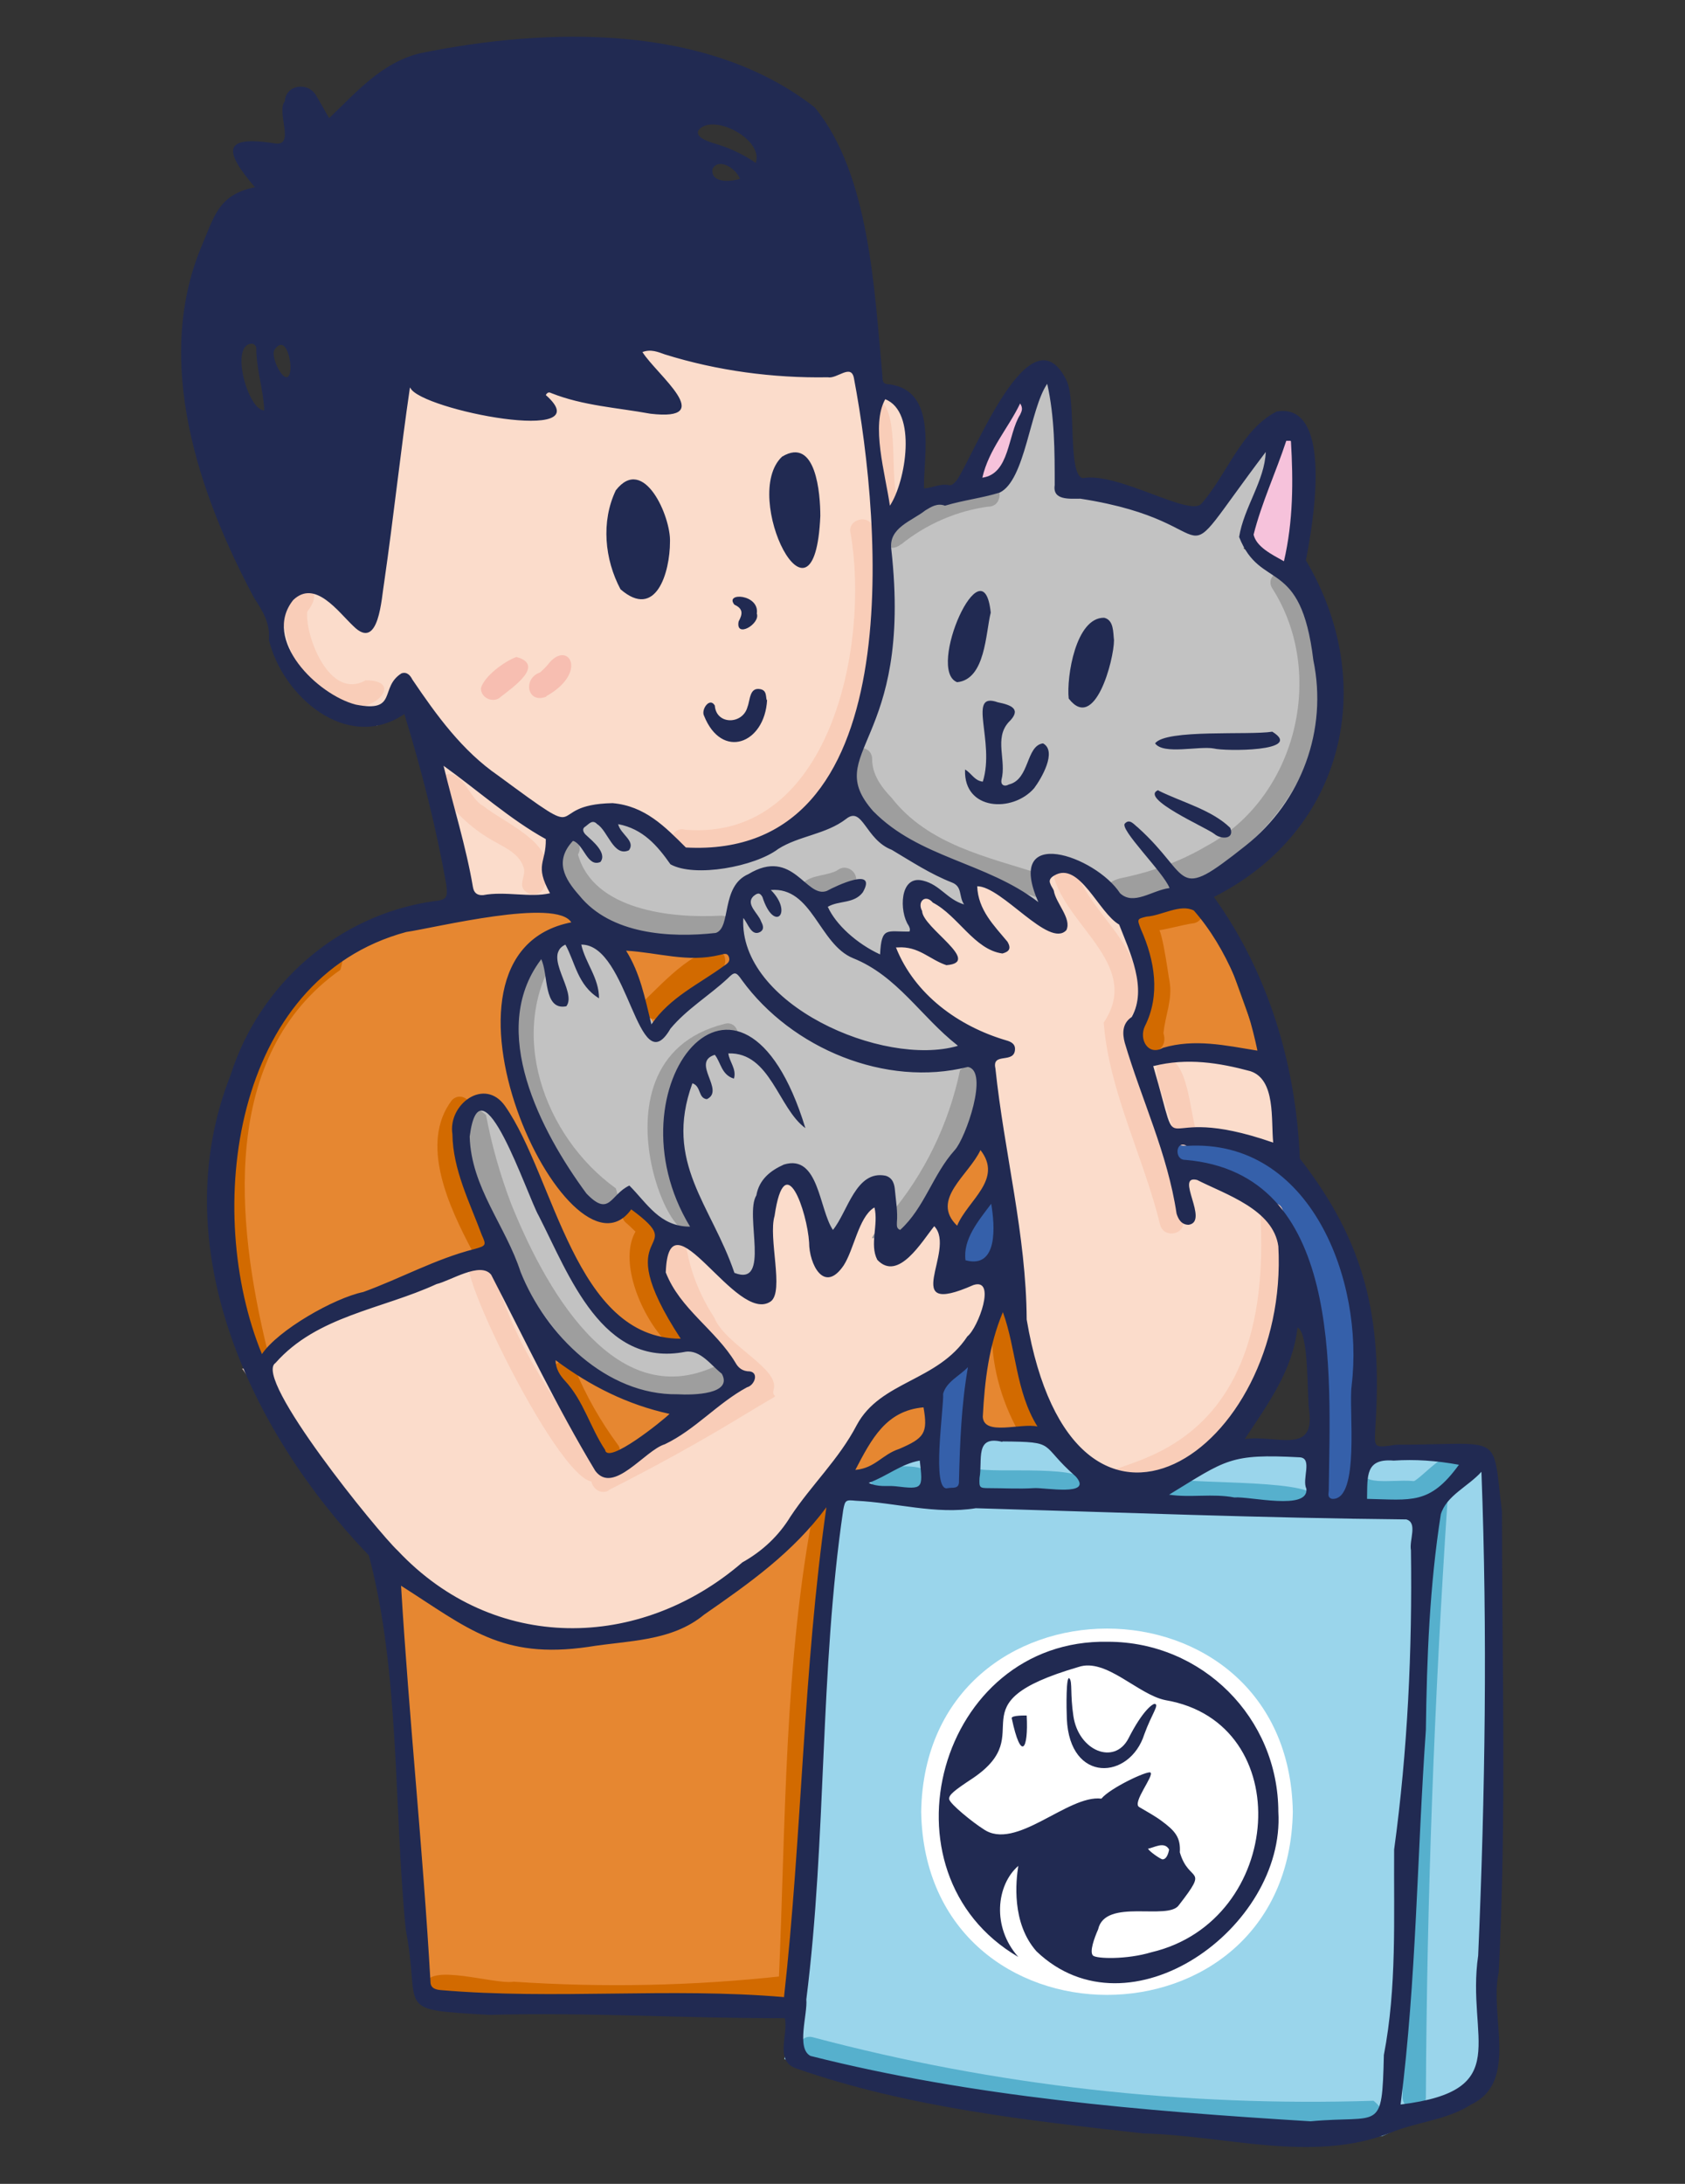 <?xml version="1.0" encoding="UTF-8"?>
<svg xmlns="http://www.w3.org/2000/svg" version="1.1" viewBox="0 0 360.9 467.7">
  <rect x="0" y="0" width="360.9" height="467.7" fill="#333333" stroke="none"/>
  <defs>
    <style>
      .cls-1 {
        fill: #f6c2db;
      }

      .cls-2 {
        fill: #c2c2c2;
      }

      .cls-3, .cls-4 {
        fill: #212a52;
      }

      .cls-5 {
        fill: #fff;
      }

      .cls-4 {
        fill-rule: evenodd;
      }

      .cls-6 {
        fill: #fbdccb;
      }

      .cls-7 {
        fill: #f7beb1;
      }

      .cls-8 {
        fill: #3560aa;
      }

      .cls-9 {
        fill: #e68731;
      }

      .cls-10 {
        fill: #9e9e9e;
      }

      .cls-11 {
        fill: #d26a00;
      }

      .cls-12 {
        fill: #56b0cd;
      }

      .cls-13 {
        fill: #9ad5eb;
      }

      .cls-14 {
        fill: #f9cdb8;
      }
    </style>
  </defs>
  <!-- Generator: Adobe Illustrator 28.7.1, SVG Export Plug-In . SVG Version: 1.2.0 Build 142)  -->
  <g>
    <g id="Layer_1">
      <g>
        <path class="cls-9" d="M134.2,193.3c-10.3-.4-31.3.3-41.3,2.3-6.6,3.6-20.4,9.5-27.5,12,0,0-8.8,13.4-8.8,13.4l-8.5,21.8c-.4,10.1.5,30.3,2,40.4,0,0,4.1,9.6,4.1,9.6,5.5-4.3,17.4-12.7,23.5-16l13.5,151.2,125.2,2.7,54.6-203.2-10.2-28.3-13.7-17-112.8,11.2Z"/>
        <path class="cls-6" d="M64,118.3l12.6,10.3,9.2-51.2,9.2,7.9,19.8,2.7v-5.6l13,2.9,13.5,1.2-7.2-12.9c13.6,1.5,34.9,4,48.5,3.8,4.5,5.5,4.7,5.2,11.1,7.9l3.3,11.5c-1.6,4-4.8,11.8-6.5,15.7-.6,18.4-5.7,43.2-13.7,59.8l-18.6,9.8-30,2.4,1.4,11-31.9-2.3-12.1-45.8-4.8,8-9.1-3.9-9.8-9.7-4.4-18.6,6.3-5Z"/>
        <path class="cls-2" d="M188.5,111.7l12.1-5.8,14.1-3.6,7.6-22.6,2.1,2.5,4.2,14.8v7.4l15.4,3.7,12.8,6.1c1.7-2.3,14.8-24.4,17.4-25l-7.8,28.3,7.3,3.9,8.5,7,2.4,17.6v15.1l-7.7,13.4-13,12.1-22.6,8.9-30.4,29.4,1.5,15.6c-5.7,9.4-28.1,38-35.2,47.2,0,0-25.8,12.3-25.8,12.3l-14.6-1.4-17.7-9.6-12.5-20.1-5.9-22.7v-8.4l5.9-1.6c4,3.8,10.5,22.1,12.5,27.3,0,0,8.9,16.1,8.9,16.1l8.8,8.1h11.2l7.3-17.8-4.6-6-7.3-1.5-9.3-4.7-6.2,2.8-10.1-13.1-8.6-22.6,1.6-15.2c7.6-8.2,6.1-7.1,16.6-10.6l-7-7.3-1.6-7.1,1.6-5.2,4.6-4.9,4.8-1.4,6.8,1.4,6.8,7.5,5.8,2.1,15-3.3,16.2-8.7v-6.7l6.7-14c1.6-11.3,1.6-28.5,1.4-39.8Z"/>
        <path class="cls-13" d="M180.4,318.7l26.9-12.3,110.9,5.7c1.3,36.5,1.9,99.1,0,135.3,0,0-22.2,10.1-22.2,10.1-34.6-.3-94.8-7.4-128-16.5,2.7-30.1,8.9-92.7,12.4-122.4Z"/>
        <path class="cls-8" d="M198.2,319c1.9-17.7,2.7-47.5,11.6-63.4l18.7-9.5c20.6-3.2,24.3-4.9,45.1,1.3,3.3,4,10.6,12.8,13.7,16.8,0,0,3.8,15.2,3.8,15.2v13.2l1.8,18.7-3.3,9.8-7.5,1.6v-26.6l-5.3-26.1-6.8-12.4-11.4-6.4-31.8,3-13.8,11.6c.3,8.3-4.1,31.9-5.6,40.4,0,0,0,14.5,0,14.5l-6.5.3-2.7-2.2Z"/>
        <path class="cls-6" d="M51.8,293.3c13.8-11.2,37.6-19.2,54.6-24.4l23.5,45.8,28.6-19.7c-3-4-17.1-20.1-17.8-25l2.7-4.8h4.6l12.1,11.2,2.3-1.2,1.2-14.2,3.5-7.5,3.3-2.4,3,4.8,1.6,9.1,2.1,5.1c2.3-3.5,6.8-10.8,8.8-14.4l3.3-1.4v9.6l1.5,4.2c2.4-1.6,6.7-6.9,8.5-9.2l3.6,3.5c0,2.6.6,8.3,1.6,10.7h6.3l2.3,2.4c-.6,3.2-2.7,9.7-3.8,12.8l-12,9.3-8.3,3.5c-5.4,8.7-17.2,25.2-24,32.8,0,0-14.4,9.1-14.4,9.1l-12.8,5.6-19.9,2.7-18.3-4.2c-17.8-12.5-35.9-36-47.6-54Z"/>
        <path class="cls-6" d="M243.8,220.3l1.2-10.6-4-14.2-7-7.2-8.2-4.2-3.8,2.5,2.5,5.1v5c-3.9-2.2-13.9-7.7-17.5-10.1l1.1,6.6,2.4,6.8-11-9.8h-4v4.2l2.5,6.7h-5.3l-2.2,1v4.1l8.5,9.8,11.5,8.8c.6,12.2,4.3,36.3,7.2,48.2,0,0,1.3,16.9,1.3,16.9l5.5,14.5,6.6,10.3c11.5,4.9,8.9,3.8,21,2.2,14.8-11.9,13.2-7.9,21.3-25.6,0,0,3.2-18.2,3.2-18.2l-2.9-39.2-2.9-6.5-14.3-2.5-11.8,1.2c-.2-.9-1.2-5-1-5.8Z"/>
        <path class="cls-8" d="M250.4,243v7s6.2,1.3,6.2,1.3l8.5,3.7,10.8,7.4.8-11.1-8.4-5.2c-4.4-1.2-13.4-2.8-17.9-3.2Z"/>
        <path class="cls-5" d="M276.9,388c-.9,52.3-78.7,52.3-79.6,0,.9-52.3,78.7-52.3,79.6,0Z"/>
        <polygon class="cls-1" points="221.6 81.6 214.6 102.3 207.7 104.1 209.2 98.3 215.7 86.9 221.6 81.6"/>
        <polygon class="cls-1" points="276.7 90.9 279.1 96.8 278.6 120.1 276.7 121.6 266.8 115.4 272.7 96.7 276.7 90.9"/>
        <path class="cls-7" d="M107.3,149.2c2.4-1.9,9.6-6.8,3.3-8.5-2.5.9-6.9,4.1-7.6,6.7,0,2.2,2.8,3.3,4.3,1.8h0Z"/>
        <path class="cls-7" d="M117,149.1c9.3-5.2,4.5-12.4.3-6.7l.4-.5c-.7.9-1.5,1.7-2.5,2.5l.5-.4c-3.8,1.3-2.8,6.8,1.3,5.2Z"/>
        <path class="cls-12" d="M188.7,318.7c3.3-.4,10,3.1,10.9-1.7-.9-4.4-7.6-2.3-10.9-3.3-3.2,0-3.3,5,0,5Z"/>
        <path class="cls-12" d="M208.9,319.5c4.4-.8,24.5,3.8,24.2-1.4,0-4.8-19.8-2.4-24.2-3.6-3.2,0-3.2,5,0,5Z"/>
        <path class="cls-12" d="M250.9,321.6c4.7-.6,32.4,5.1,31.2-.3.7-4.7-26.3-3.3-31.2-4.7-3.2,0-3.2,5,0,5Z"/>
        <path class="cls-12" d="M291.5,321.5c3.9.1,13.9,3.4,15-1.7-.5-4.7-10.5-1.4-13.7-3.2-3.1-.8-4.5,4-1.3,4.8Z"/>
        <path class="cls-12" d="M305,321.9c-2.8,42.3-4.3,84.8-4.6,127.2,0,3.2,5,3.2,5,0,.2-42.4,1.8-84.9,4.6-127.2,0-3.2-5-3.3-5,0h0Z"/>
        <path class="cls-12" d="M304.5,322c2.5-2.8,9.9-4.5,8.6-9-3.4-3.8-7.8,3.3-11.1,4.7-2.8,1.6-.2,6,2.5,4.3h0Z"/>
        <path class="cls-12" d="M172.8,441.1c6.4,4.9,139.9,24.1,121.4,8.8-40.4,1.3-81-3.2-120.1-13.6-3.1-.8-4.4,4-1.3,4.8Z"/>
        <path class="cls-14" d="M100.3,270.2c-1.6,5,26.6,60.7,28.7,44-10.1-13.8-20.5-28.2-23.9-45.3-.8-3.1-5.7-1.8-4.8,1.3h0Z"/>
        <path class="cls-14" d="M130.4,319.1c9.9-5,19.7-10.4,29.2-16.2s5.4-2.6,6.1-5.3c1.4-4.5-10.4-9.6-12.7-15.4-2.8-4.3-4.8-9-5.8-14s-1.8-2.1-3.1-1.7c-7.1,5,10.7,28.1,16.9,30.7,0,0-.2-1.2,0-1.1-10.6,6.9-21.8,13-33.1,18.8-2.9,1.5-.3,5.8,2.5,4.3Z"/>
        <path class="cls-14" d="M225.9,188.4c3.4,10.5,18.5,18.7,10.5,30.6,1.1,14.7,8.6,28.9,12.1,43.4,1,3.1,5.8,1.8,4.8-1.3-3.9-12.4-7.7-24.8-11.6-37.2-1.9-3.6,1.5-6.3,1.9-9.8,1.8-11.1-9.3-17.7-12.9-27-1-3-5.9-1.7-4.8,1.3h0Z"/>
        <path class="cls-14" d="M256.2,242.2c-1.3-3.8-1.8-16-6.9-15.6-4.6,1.2,2.5,12.8,2,17,.8,3.1,5.6,1.8,4.8-1.3h0Z"/>
        <path class="cls-14" d="M270,261.1c3.1,61.7-46.1,49.3-29.5,57.5,20.1-2.6,32.6-21.7,33.7-40.8.6-5.5.7-11.1.8-16.7s-5-3.2-5,0h0Z"/>
        <path class="cls-14" d="M94.3,169.4c2.7,4.2,6.4,7.8,10.7,10.3,2.6,1.6,6,2.8,7.1,5.9.8,2-1.6,4.2.9,5.6,1.1.7,2.8.3,3.4-.9,4.3-9.3-7.2-13.2-12.9-17.7-3.1-1.6-4.4-8.1-8.4-6.6-1.1.7-1.6,2.3-.9,3.4h0Z"/>
        <path class="cls-14" d="M78.3,145.7c-7.8,4.4-13-9.7-12.5-14.7,5.8-7.3-7.6-7.8-4.7,4.3,7.2,29,30.3,10.4,17.3,10.4h0Z"/>
        <path class="cls-14" d="M185.4,88.4c.5,5.8,1,11.6,1.6,17.5,0,3.2,5.1,3.2,5,0-1.3-4.2.6-19.5-4.1-20-1.3,0-2.6,1.1-2.5,2.5h0Z"/>
        <path class="cls-14" d="M145.5,182.5c35.2,4.1,46.7-42.1,41.5-69.5-.8-3.1-5.7-1.8-4.8,1.3,4.1,23.9-4.4,65.9-35.4,63.4-3.1-.9-4.5,4-1.3,4.8Z"/>
        <path class="cls-9" d="M140.1,219.4c2.8-1.6,18.6-15.1,18.6-15.1l-1.2-1.9h-25.1l1.7,7.2,6,9.7Z"/>
        <path class="cls-10" d="M179.7,186.2c-.2,0-.4.2-.6.3l.6-.3c-2.4,1.5-6,1-7.9,3.1-2.3,6.6,10.2,2.7,11.5-.3.6-2.1-1.8-4-3.7-2.8h0Z"/>
        <path class="cls-10" d="M154.4,196.1c-10.7.6-27.3-1.2-30.6-13.1,1.6-2.8-2.7-5.3-4.3-2.5-3.5,7.9,6.8,14.3,12.7,17.6,7,3,14.7,3.1,22.2,3s3.2-5,0-5h0Z"/>
        <path class="cls-10" d="M181.9,162.5c1.5,12.4,14.5,21.3,25.6,24.9,4.7,1.5,9.4,3,14.1,4.6s4.4-3.8,1.3-4.8c-11.5-3.7-24.1-6.3-31.9-16.3-2.2-2.3-4.2-5-4.2-8.3s-5-3.2-5,0h0Z"/>
        <path class="cls-10" d="M241.7,192.8c32.1-4.7,53.2-40.6,35.1-69.3-1.7-2.7-6-.2-4.3,2.5,11.7,18.3,5.1,44.9-14.1,55.2-5.6,3.3-11.7,5.5-18,6.8s-1.8,5.5,1.3,4.8Z"/>
        <path class="cls-10" d="M193,116.6c5.3-4.3,11.9-7.2,18.7-8.1,3.2,0,3.2-5.1,0-5-4.8.4-26,6.7-22.3,13.1,1,1,2.5.9,3.5,0h0Z"/>
        <path class="cls-10" d="M205.6,229.3c-2.4,11.4-7.6,22.2-15.2,31.1s-1,2.5,0,3.5c6.6,6.9,29.4-46.4,15.2-34.7h0Z"/>
        <path class="cls-10" d="M149,259.7c-7.7-11-8.8-32.1,7.4-35.6,3-1,1.7-5.8-1.3-4.8-32.2,8.1-7.3,58.5-6.1,40.4h0Z"/>
        <path class="cls-10" d="M115.2,201.4c-21.9,29.9,22.6,71.7,16.7,53.1-15.4-11.1-23.6-33.7-12.4-50.5,1.8-2.7-2.6-5.2-4.3-2.5h0Z"/>
        <path class="cls-10" d="M153.4,292.5c-22.2,10.6-37.2-17.9-44-34.9-2.3-6.1-4.1-12.4-5.3-18.8-15.6-14.1,13.5,79.9,51.8,58,2.7-1.7.2-6-2.5-4.3h0Z"/>
        <path class="cls-11" d="M118.4,294.6c2.1,3.9,8,20.1,13.1,18.3,1.1-.6,1.7-2.3.9-3.4-3.7-5-6.9-10.6-9.2-16.2-.9-3.1-5.7-1.8-4.8,1.3h0Z"/>
        <path class="cls-11" d="M212.5,282.4c-.5,8,1.3,15.9,5,23s5.8.3,4.3-2.5c-3.3-6.3-4.7-13.4-4.3-20.5,0-3.2-5-3.2-5,0h0Z"/>
        <path class="cls-11" d="M254.4,192.9c-19.5,1.9-7.6,8.7-8.9,21.6-4.7,13.4,5.4,12.2,3.7,6.8.3-3.6,2-7.3,1.3-11.1-.3-1.4-2-14.9-3.1-10.9,1.7,0,5.9-1.3,8.4-1.6,3.1-.8,1.8-5.7-1.3-4.8h0Z"/>
        <path class="cls-11" d="M141.9,217.5c1.5-1.7,4.4-4.4,5.5-5.2,2.2-2.7,9.3-3.4,7.7-7.7-4.1-4.1-13.6,6.4-16.8,9.4-2.3,2.3,1.3,5.8,3.5,3.5h0Z"/>
        <path class="cls-11" d="M146,284c-13.6-16.5,1.5-18.7-8.4-25.6-2.4-2.1-5.9,1.4-3.5,3.5.8.6,2.4,2.4,2.8,2.4-.1-.4-.2-.8-.3-1.3-4.3,5.9,0,17.3,5.2,23.4,1.6,2.8,6,.2,4.3-2.5h0Z"/>
        <path class="cls-11" d="M96.8,235.6c-7.1,9.3-.5,23.1,4.3,32.2,1.7,2.7,6,.2,4.3-2.5-3.8-7.4-9.3-18.1-5.1-26.2,2.3-2.2-1.2-5.8-3.5-3.5h0Z"/>
        <path class="cls-11" d="M93.6,427.8c24.6,2.9,49.5,3.1,74.1.4,1.3-.1,2.5-1,2.5-2.5s-1.1-2.6-2.5-2.5c-19.1,2.1-38.5,2.5-57.7,1.2-4.1.7-18.7-4.3-18.9.9,0,1.5,1.2,2.3,2.5,2.5Z"/>
        <path class="cls-11" d="M174.4,322.6c-6.5,33.5-6.1,67.7-7.6,101.7-.1,3.2,4.9,3.2,5,0,1.2-33.5,1-67.3,7.4-100.4.8-3.1-4-4.5-4.8-1.3h0Z"/>
        <path class="cls-11" d="M57.2,288.9c-6.6-27.1-10.2-62.9,15.7-81.2,5.4-17.5-33.8,16.4-24.8,59.3.9,7.8,2.5,15.5,4.2,23.2s5.5,1.8,4.8-1.3h0Z"/>
        <g>
          <g>
            <path class="cls-3" d="M86.5,153c-12.2,8.1-25.9-3.8-28.9-15.9.3-3.6-1.3-6.2-3.2-9.1-11.9-22.3-21.5-50.5-11.3-75.1,2.8-6.5,3.6-11.2,11.5-12.8-6.5-7.6-7.2-11.2,4.2-9.4,4.6.8.3-6.7,2.2-9,.2-3.6,5.1-4.3,6.8-1.1.9,1.6,1.8,3.1,2.7,4.7,5.8-5.5,11.2-11.9,19.5-13.9,27.4-5.6,61.5-6.4,84.5,11.6,11.8,14.3,12.8,39.5,14.5,57.5,0,1.3.2,1.8,1.5,1.8,10.4,1.4,7.3,15,7.4,22.3,1.8-.1,3.5-1.1,5.4-.7.7.1,1.1-.5,1.6-1,3.8-5.5,15.8-37,23.5-21.5,2.2,4.3.2,20.3,3.5,21,7.5-1.4,22.8,8.3,25.4,5.5,5.5-6.2,8.6-16,16.2-19.8,12.4-1.9,7.6,24.8,6.2,31.9,15.5,26.1,8.6,57.8-19.7,72.1,11.7,16.3,17.6,36,18.4,56,14,18,17.7,34,16.2,57.2-.2,4.7-.7,4.9,4.4,4.1,23.4,0,20.5-3,22.7,14.3,0,32.9,1,65.8-.7,98.7-2.1,9.3,4.4,23.4-5.9,28.3-5.3,3.4-11.7,3.7-17.4,6.1-16.8,6.5-35.3.5-52.8.1-25-2.8-50.4-5.6-74.3-13.9-4.8-1.6-1.7-7.2-2.5-10.8-21.2.1-42.2-1.3-63.3-.7-20.9-1.2-14.5-.7-17.9-18.3-2.6-26.3-1.2-54.9-7.9-80.1-25.4-26.4-44.1-66.2-29.6-102.9,6.2-19.5,23.1-34.3,43.5-37.2,2.8-.3,3-.7,2.7-3.5-2.2-12.4-5.3-24.6-9-36.6ZM302.2,332c-.4-2.2,1.5-5.9-1-6.6-30.8-.3-61.4-1.5-92.2-2.4-8.6,1.4-17.1-1.2-25.7-1.6-2.1-.2-2.3-.2-2.7,2-5.1,34.7-3.5,70-7.9,104.8.3,3.2-2.2,10.5.9,12.1,34.8,8.8,71.3,11.8,107.1,14,15-1.4,15.3,2.6,15.7-14.2,2.8-14.5,2.1-29.3,2.2-44,2.9-21.2,3.9-42.8,3.6-64.1ZM87.8,83c-2,13.6-3.5,27.8-5.5,41.6-.6,3.4-1.1,15-6.6,9.5-3.3-3.1-8.2-10.1-12.9-5.6-6.8,8.5,5.2,20.3,13.4,22.4,9.1,1.8,5-3.7,9.8-6.7,1.2-.4,1.9.5,2.3,1.3,5.2,7.7,10.7,15.3,18.4,20.6,20.9,15.4,8.9,6.2,24.5,5.9,6.9.6,11.2,5,15.7,9.5,48,2.6,42-68.8,36-100.5-.6-3.2-3.6.2-5.6-.2-11.7.2-23.7-1.4-34.9-4.9-1.4-.5-3-1.2-4.8-.5,3.1,4.9,16.2,14.9,1.7,13.2-7.1-1.3-14.4-1.7-21.2-4.4-.4-.2-.8-.3-1.2.4,12.2,10.8-26.7,3.2-29-1.5ZM167.9,427.9c3.9-34.9,4.1-70.2,9.1-105.1-7.2,9.7-16.4,16.2-26.2,23-7,5.8-16.3,5.5-24.8,6.9-18.6,2.7-25.8-4-40.1-13.1,1.7,28.3,4.7,56.6,6.3,84.8,0,1.4,1.1,1.7,2.2,1.8,24.5,2.1,49-.6,73.5,1.5ZM187.1,258.7c-3.2,2.1-4.2,8.9-6.4,12.3-4.2,6.2-7.4-.3-7.4-4.9-.4-6.5-5.2-20.8-7.4-5.7-1.4,4.7,2.1,16.1-.8,18.3-7.4,5.2-21.9-24.1-22.5-6.2,3,7.8,10.7,12.3,14.9,19.3.6,1.1,1.5,1.9,3.1,1.9,2,.3,1,3-.6,3.4-6.3,3.4-11.1,9.1-17.6,12.2-4.3,1.3-11,10.9-14.9,5.7-8.2-13.6-15-27.9-22.3-42-2.3-2.9-8.7,1.3-11.7,2-11.7,5.4-25.6,6.8-34.5,16.9-4.9,3.2,22,36.3,26.2,40.2,20.6,21.9,51.8,21.5,73.8,2.5,4.3-2.4,7.8-5.7,10.3-9.8,4.5-6.8,10.4-12.3,14.2-19.6,5.1-9.5,17.3-9.3,23.7-19,2.3-1.8,6.3-12.6,1.3-11-16.3,7.2-3.5-7.5-8.4-12.6-2.6,3.2-7.7,12-12.2,7.2-1.7-3.3.3-7.5-.6-11.2ZM250.5,190.2c-1.2-3.3-11.1-12.9-9.5-13.9,1-1,1.9.3,2.7.9,11.8,10.6,7.5,16.3,23.1,3.9,12-9.5,17.6-24.8,14.5-39.7-2.7-22.4-11.3-14.7-15.9-26.4,1-6.3,5.5-12.1,5.7-18.2-22,29.1-6.1,15.2-39.7,10-2.3,0-6,.4-5.5-2.9,0-7.3,0-14.5-1.6-21.7-3.7,5.3-4.7,20.7-10.2,23.3-3.9,1.2-7.7,1.6-11.7,2.8-1.6-.6-2.9.2-4.2,1-2.9,2.3-7.9,3.7-7.3,8.3,4.7,42-15.1,43.3-3.9,56.1,9.9,10.1,24.2,10.9,35.4,19.5-7.4-16.8,12.3-9.9,17.5-1.9,2.9,2.7,6.8-.6,10.5-1.1ZM191.9,202.9c4,10.1,13.4,16.9,23.6,19.9,1.1.3,1.9.8,1.9,1.8,0,3.4-5,.6-4.2,4.2,1.9,18.1,6.6,35.6,6.7,53.8,10.1,59.2,56.3,28.4,53.9-15.7-1.1-7.9-11.3-11.1-17.4-14.2-4.9-1.2,2.7,8.9-1.8,9.6-1.5,0-2.2-1.1-2.6-2.4-1.9-12.8-7.5-24.4-11.1-36.6-.5-1.9-.6-4.1,1.5-5.5,3.4-6.1-.4-13.9-2.7-19.8-4.4-2.5-8.5-13.7-13.9-10.5-1.9,1.1-.5,2.2-.1,3.2.4,2.7,3.9,6,2.7,8.5-3.7,4-13.8-9.4-19.1-9.4.2,5.1,3.6,8.4,6.5,11.9.8,1.4.4,2.1-1.1,2.5-6-.8-9.5-8.1-14.9-10.9-1.6-1.9-3.4-.2-2.3,1.8.1,3.6,13,11,5.2,11.6-3.6-1.2-5.9-4.1-10.4-3.8ZM122.4,197.6c-3.1-5.4-29.2,1.1-35.4,2-37.4,10.1-43.4,60-30.9,90.4,3.4-5.1,15.4-12,21.7-13.3,8-2.9,15.5-7.1,23.8-9.2,2.5-.7,2.6-.8,1.6-3-2.6-7-6.2-14-6.3-21.6-1-6.4,6.9-12.3,11.3-6,10.6,15.2,14.9,49.8,37.6,49.8-16.3-24.9,2.7-17.9-10.6-27.7-13.2,18.4-47.8-54.8-12.7-61.5ZM115.8,205.6c-11.3,15.1,0,36.7,9.8,50,5,5.2,5.1.2,9.2-1.7,3.8,3.8,6.5,8.8,13,8.8-18.1-29.8,11-65.9,24.7-21.1-5.8-4.2-7.5-16.3-16.5-16,.2,1.8,1.8,3.3,1.2,5.4-2.7-.8-2.8-3.5-4.1-5.1-5.2,1.6,2.3,7.6-1.7,9.5-1.9-.2-1.2-2.8-3.1-3.4-6.2,17,4.1,26.1,9,40.6,7.9,3.1,2.1-12.4,4.7-16.6.6-3.4,3-5.3,5.9-6.6,7.5-2.3,7.5,9.6,10.5,14,3.2-3.9,4.9-12.9,11.3-11.6,1.6.5,1.9,1.9,2,3.3.2,2.2.6,4.4.4,6.7,0,.7-.1,1.3.7,1.6,5.2-4.7,7-11.9,11.7-17.1,2.3-2.5,7.4-17,2.8-17.8-17.6,4.4-37.7-3.9-48.4-18.6-1.3-1.9-1.6-1.8-3.1-.3-4,3.7-8.7,6.5-12.2,10.7-7,12.1-8.9-18.1-19.1-18,.9,4,3.8,7.1,3.8,11.5-4.6-2.8-5.1-7.7-7.2-11.5-5,2.3,2.6,10.1.2,13.2-5,1-3.8-7-5.4-10.1ZM300,450.7c24.5-3,14-14,16.6-31.9,1.5-34.4,2-69.2.7-103.6-2.9,3.2-7.5,5.1-8.7,9.1-2.4,15.3-3,30.7-3.2,46.2-1.9,26.9-2,53.3-5.4,80.1ZM122.7,180.1c-4,4.3-1.8,8.1,1.4,11.7,6.7,8.3,19.4,9.1,29.2,8,3.4-1.1,1-10,7-12.6,9.6-5.8,12.3,5.3,16.8,3.6,2-1.1,10.9-5.3,7.7.3-1.9,2.5-5.1,1.7-7.5,3.1,1.7,3.8,6.2,7.9,11.2,10.2.3-6.1,1.5-4.8,6.3-4.9.2-.5,0-.9-.2-1.3-2-2.9-2-10.9,3.1-9.6,3.7.9,5.1,4,8.8,5.1-1.2-1.7-.3-3.8-2.6-4.7-4.6-1.8-8.7-4.5-12.9-7-5.7-2.2-6.2-9.5-9.8-6.6-4.3,3.3-10.1,3.6-14.5,6.4-5,3.8-17.9,6.2-23.1,3.3-2.8-4-5.9-7.6-11.2-8.6.5,2.2,3.8,3.6,2.3,5.6-3.3,1.5-4.5-4.2-6.8-5.6-1-1.1-1.8,0-2.5.5-.9.5-.4,1.4.2,1.9,1.3,1.2,4.5,3.8,3,5.7-2.8,1.2-3.5-3.7-5.8-4.5ZM145.1,298.6c3.5.2,11.9,0,9.5-4.4-2.3-1.8-4.6-5.2-7.8-4.7-17.8,3.5-24.9-16.4-31.4-29.1-2.4-4.1-12.5-34.9-14.8-17,.3,10.9,7.7,19.1,10.9,29,5.4,13.5,18.4,26.4,33.6,26.2ZM205.1,223.9c-7.9-6.2-12.9-14.9-22.4-18.7-7.3-3-8.7-15.3-17.6-14.6,4.9,4.9.7,9.3-1.8,1.5-.6-1.1-1.2-.8-2-.1-1.6,1.7,1.1,3.6,1.7,5.3.4.8.8,1.7-.2,2.3-1.9,1-2.6-1.9-3.6-3-1,18.5,29.9,32,45.9,27.4ZM269.3,224.9c-2.2-10.5-6.4-21.7-13.6-29.9-2.9-1.5-6.9,1.1-10.1,1.3-2.1.5-2.1.5-1.2,2.8,2.9,6.5,4.2,14,.8,20.7-1.3,2.8.7,6.4,3.9,4.6,6.8-2,13.4-.5,20.2.6ZM289.5,296.7c2.7-22.3-8.7-52.9-35.3-51.3-2.4-1.4-2.8,3.1-.3,3,33.8,2.9,31,45.5,30.7,70.7,0,.7-.4,1.6.7,1.9,6.1.4,3.5-19.6,4.2-24.2ZM95,164c2.1,8.7,4.8,17.2,6.3,26,.2,1.2.9,1.8,2.2,1.7,4.7-.9,10,.6,14.3-.4-3.4-6.2-.8-6.4-.9-11.6-7.5-4.1-14.9-10.7-21.9-15.7ZM247,228.3c6.8,23.2-1.3,7,25.7,16.4-.5-4.8.6-13.5-4.9-15.3-6.7-1.8-13.5-2.9-20.7-1.1ZM250.4,320.1c4.6.7,9.3-.3,14,.6,3.2-.3,16,2.9,15.4-1.9-1-2,1.4-6.5-1.4-6.7-15-.8-15.7.5-28,8ZM214.7,308.8c-6-1.5-4.2,3.9-4.9,7.7-.1,2.1,0,2.2,2,2.2,3.2,0,6.4.2,9.6,0,2.1-.2,12.9,1.9,9-2.5-8-7-3.7-7.4-15.7-7.5ZM143.4,302.8c-9.1-2-17-6-24.4-11.5,0,1.9,1,3.3,2,4.4,4,4.3,5.4,10,8.6,14.8.5,3.3,12.4-6.3,13.8-7.7ZM222.2,305.5c-4.7-7.6-4.5-16.5-7.4-24.5-3,7.2-3.9,14.6-4.3,22.4.2,4.2,8.1,1.3,11.7,2.1ZM266.6,308.2c6.6-1,15.1,3.5,13.8-6.1-.5-3.4,0-16.7-2.5-17.8-1,9.1-6.2,16.2-11.3,23.9ZM139.5,219.4c4.1-5.9,10-8.5,15.5-12.5.7-.5,1.5-.9,1.1-2-.4-1-1.2-.5-1.9-.4-6.9,1.7-13.2-.5-20.1-.9,3,4.8,4,10,5.4,15.7ZM312.5,313.7c-4.9-.9-9.4-1.2-14-.9-6.1-.5-5.6,3.3-5.7,8.2,9.5.2,13.4,1.3,19.6-7.2ZM276.4,94.4c-.3,0-.6,0-.9,0-2.2,6.7-5.3,13.3-7,20.1.6,2.6,3.8,4.2,6.5,5.7,2-8.6,2-17.2,1.5-25.7ZM207.3,292.8c-1.8,1.9-4.6,3.1-5.3,5.7.2,2.8-2.6,21.2,1,20.2,1.1-.2,2.5.3,2.4-1.6.2-8,.5-16.2,1.9-24.2ZM190.6,108.3c3.4-5.1,5.9-20.1-1-22.8-3.1,5.6,0,15.8,1,22.8ZM183.2,314.8c4.3-.4,5.7-3.3,9.4-4.5,5.3-2.3,6.2-3.3,5.2-8.9-8,.7-11.1,6.7-14.6,13.4ZM205,262.5c2.3-5.5,9.9-9.9,5-16.2-2.5,5.4-10.8,10.6-5,16.2ZM212.3,257.8c-2.7,3.6-6.1,7.6-5.5,12.1,7,1.9,6.3-7.4,5.5-12.1ZM161.9,34.8c1.6-5.1-9.4-10.7-12.3-6.9-.5,1,.5,1.9,3,2.7,3.2.9,6.2,2.2,9.3,4.3ZM56.6,87.8c-.2-4.4-1.7-8.7-1.7-13.1,0-.6-.4-1-.9-1.1-4.9,0-.9,14.3,2.6,14.3ZM185.9,317.5c2.2,1.1,4.1.6,5.9.8,5.9.7,5.9.6,5.2-5.5-4,.7-7.1,3.4-11,4.8ZM218.5,86.4c-2.6,5.4-6.7,9.8-8.1,15.9,5.9-.8,5.4-9.2,8.1-13.5.3-.7.7-1.3,0-2.4ZM62.2,79.2c.2-2.2-1.1-7.6-3.4-4.3-1.1,1.7,2.9,9.1,3.4,4.3ZM158.5,38.3c-.9-2.3-4.6-4.6-5.9-2.1-.4,3,3.7,2.8,5.9,2.1Z"/>
            <path class="cls-3" d="M143.5,116c0,6.6-3,16.8-10.6,10.2-3.4-6.4-4.2-14.5-1-21.2,6-7.7,11.8,5.7,11.6,11Z"/>
            <path class="cls-3" d="M175.7,110.5c-1.2,27.8-17.2-4.2-8.2-12.7,7.3-4.4,8.2,8,8.2,12.7Z"/>
            <path class="cls-3" d="M164.3,149.9c-.5,9.4-9.7,12.9-13.5,3.4-.7-1.3,1.2-4.1,2.3-2.2.3,4.2,6,4.1,7,.3.6-1.5.4-4.3,2.8-3.8,1.3.3,1.1,1.4,1.3,2.3Z"/>
            <path class="cls-3" d="M162.1,131.4c.8,2.2-4.6,5.4-3.9,1.7.8-1.5,1.1-2.7-.9-3.6-2.2-2.7,5.4-2.3,4.8,1.9Z"/>
            <path class="cls-3" d="M206.7,164.8c1.4.8,2,2.4,3.8,2.6,2.7-8.6-3.5-19.4,3.2-17,3,.6,5.2,1.5,2.3,4.3-3.1,3.5-.4,8.1-1.5,12.3-.2,1,.5,1.6,1.6,1,4.5-1.1,3.6-8.3,7.3-8.8,3.1,1.7-.4,7.6-1.9,9.6-4.6,5.3-15.1,4.8-14.8-3.9Z"/>
            <path class="cls-3" d="M238.6,137.1c0,4.2-4.1,19.8-9.7,12.5-.5-4.6,1.5-17.4,7.6-17.3,2.1.5,1.9,3.2,2.1,4.8Z"/>
            <path class="cls-3" d="M212.2,131.2c-1.1,4.3-1.1,14.3-7.2,14.9-6.7-2.6,5.6-30.3,7.2-14.9Z"/>
            <path class="cls-3" d="M260,160.3c-3.2-.6-10.8,1.4-12.6-1.1,2.3-3.1,20.2-1.7,25.1-2.5,7,4.3-10.3,4.2-12.5,3.6Z"/>
            <path class="cls-3" d="M248.1,169.3c5,2.5,11.4,4.1,15.4,8,1,2.5-2,2.5-3.4,1.3-1.6-1.3-16.3-7.7-12-9.4Z"/>
          </g>
          <path class="cls-4" d="M273.8,388c1.5,24.8-31.9,48.9-51.8,29.9h0c-5.4-6.1-4.4-15.1-3.9-18.3-4.7,4.1-5.7,13.1,0,19.5-30.8-18-17.1-68.2,19.2-67.5,20.2,0,36.5,16.3,36.5,36.5ZM252.5,408c-2.3,3.4-15.8-1.6-17.3,5.2-.8,1.8-1.9,4.8-1.1,5.6.7.7,7.2.9,12.5-.7,28.5-6.7,31.4-49.2,3-54-5.9-1.2-12.7-9.1-18.6-7.1-27.4,8-8,13.9-22.6,23.8-4.1,2.7-5.2,3.6-5.1,4.5.1,1,5.2,5.1,7.3,6.4,6.9,4.9,18.1-7.4,25.3-6.5,1.9-2.3,9.8-6,10.5-5.6.9.6-4,6.5-2.4,7.4,1.2.7,3.5,2,4.7,2.9,3,2.2,4.2,3.6,4,6.8,2,6.8,6.4,2.8-.2,11.3ZM229.1,359.5c-.8-1.1-.7,6.4-.6,8.6.6,13.9,13.5,13.1,16.6,3.3,1.6-4.4,3.3-6.4,2.2-6.5-.4,0-2.5,1.3-5.6,7.4-3,5.8-10.7,2.7-11.8-4.8-.7-4.7-.2-7.2-.8-8ZM219.9,367.4s-3.4-.1-3.2.6c2,9.4,3.6,6.7,3.2-.6ZM249,398.2c1.1,0,1.4-2.1,1.4-2.1-1-1.9-3.4-.3-4.5-.2.1.5,2.7,2.3,3.1,2.3Z"/>
        </g>
      </g>
    </g>
  </g>
</svg>